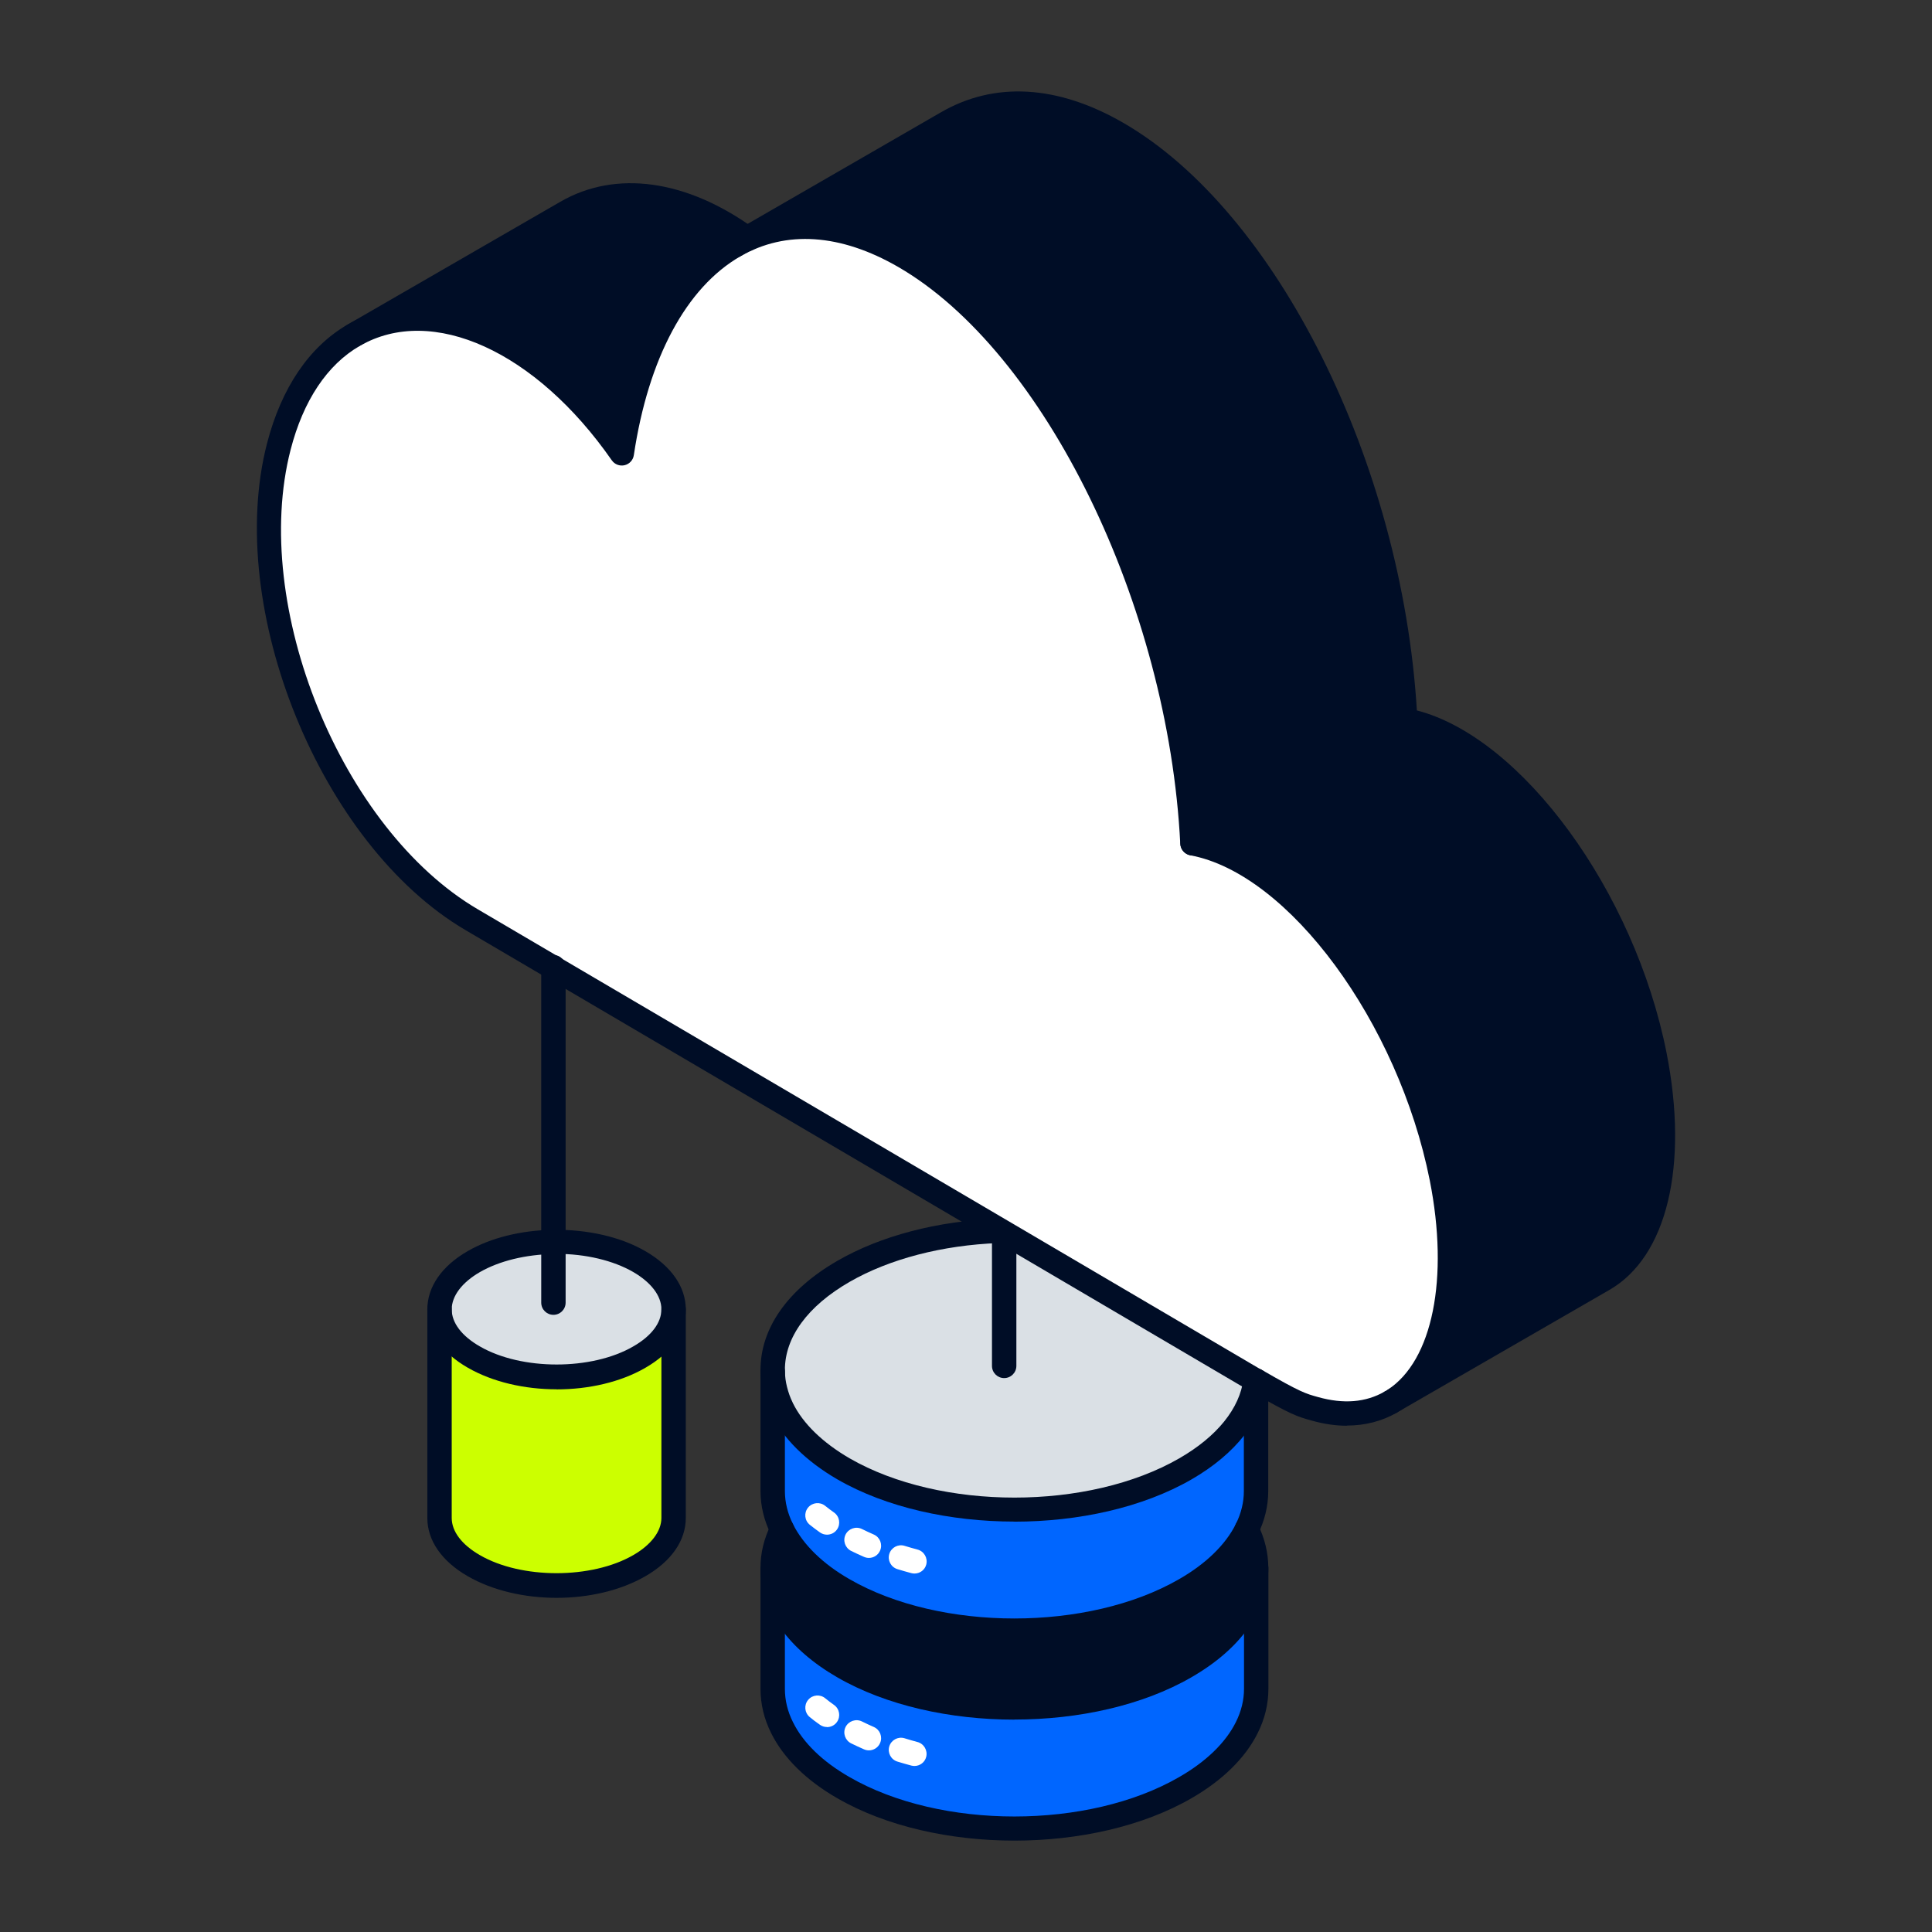 <?xml version="1.0" encoding="UTF-8"?>
<svg id="text" xmlns="http://www.w3.org/2000/svg" viewBox="0 0 237.63 237.63">
  <rect x="0" y="0" width="237.63" height="237.63" fill="#333333" stroke="none"/>
  <defs>
    <style>
      .cls-1 {
        fill: #fff;
      }

      .cls-2 {
        fill: #06f;
      }

      .cls-3 {
        fill: #dae0e5;
      }

      .cls-4 {
        fill: #cf0;
      }

      .cls-5 {
        fill: #000d26;
      }
    </style>
  </defs>
  <g>
    <path class="cls-5" d="M172.85,88.6c13.08,2.42,26.84,21.87,30.67,41.19,2.68,13.62-.04,23.96-6.3,27.57l-25.73,14.84c5.92-3.83,8.46-14.01,5.84-27.29-3.84-19.32-17.58-38.77-30.66-41.19l26.17-15.12Z"/>
    <path class="cls-2" d="M154.5,192.89v14.84c0,1.62-.38,3.22-1.15,4.76-1.35,2.72-3.87,5.28-7.56,7.4-11.62,6.72-30.43,6.72-42.05,0-3.7-2.12-6.21-4.67-7.55-7.4-.77-1.54-1.15-3.13-1.15-4.76v-14.64c.07,4.32,2.98,8.62,8.7,11.93,11.62,6.71,30.43,6.71,42.05,0,5.81-3.35,8.71-7.74,8.71-12.13Z"/>
    <path class="cls-5" d="M153.35,188.12c.77,1.56,1.15,3.16,1.15,4.77,0,4.39-2.9,8.78-8.71,12.13-11.62,6.71-30.43,6.71-42.05,0-5.72-3.31-8.63-7.6-8.7-11.93v-.21c-.02-1.6.37-3.2,1.15-4.77,1.35,2.71,3.85,5.28,7.55,7.41,11.62,6.7,30.43,6.7,42.05,0,3.71-2.13,6.21-4.69,7.56-7.41Z"/>
    <path class="cls-3" d="M122.9,151.2c17.78,10.5,26.69,15.79,31.52,18.56h0c-.49,3.98-3.37,7.87-8.63,10.9-11.62,6.7-30.43,6.7-42.05,0-3.74-2.17-6.29-4.77-7.61-7.51h0c-.35-.74-.6-1.46-.79-2.21-.18-.73-.29-1.48-.3-2.22v-.21c-.02-4.4,2.9-8.8,8.7-12.15,5.3-3.06,12.11-4.72,19.04-4.98l.11-.18Z"/>
    <path class="cls-2" d="M154.5,169.82v13.58c0,1.59-.38,3.18-1.15,4.72-1.35,2.71-3.85,5.28-7.56,7.41-11.62,6.7-30.43,6.7-42.05,0-3.7-2.13-6.2-4.69-7.55-7.41-.77-1.54-1.15-3.13-1.15-4.72v-14.67c.01.74.12,1.49.3,2.22.19.75.44,1.47.79,2.2h0c1.33,2.75,3.87,5.35,7.61,7.52,11.62,6.7,30.43,6.7,42.05,0,5.26-3.03,8.14-6.92,8.63-10.89h0s.06.03.08.04Z"/>
    <path class="cls-5" d="M111.23,31.52c-7.83-4.52-15.04-4.69-20.91-1.3l26.16-15.1c5.89-3.41,13.12-3.23,20.93,1.28,18.67,10.78,33.96,42.38,35.44,72.2l-26.17,15.12c-1.49-29.82-16.78-61.41-35.45-72.2Z"/>
    <path class="cls-4" d="M82.85,161.05v25.65c0,2.12-1.41,4.25-4.22,5.88-5.61,3.25-14.73,3.25-20.35,0-2.81-1.62-4.22-3.75-4.22-5.88v-25.65c0,2.13,1.41,4.25,4.22,5.86,5.62,3.25,14.74,3.25,20.35,0,2.81-1.61,4.22-3.74,4.22-5.86Z"/>
    <path class="cls-3" d="M68.07,152.74c3.81-.07,7.65.74,10.56,2.42,2.81,1.62,4.22,3.76,4.22,5.89s-1.41,4.25-4.22,5.86c-5.61,3.25-14.73,3.25-20.35,0-2.81-1.61-4.22-3.74-4.22-5.86s1.41-4.26,4.22-5.89c2.71-1.56,6.23-2.37,9.79-2.42Z"/>
    <path class="cls-5" d="M69.68,26.11c6.22-3.59,14.38-2.44,22.2,3.2l-1.56.9c-6.91,4-11.96,12.93-13.84,25.52-10.3-14.8-23.76-19.83-32.97-14.52l26.17-15.11Z"/>
    <path class="cls-1" d="M68.07,118.99l-10.08-5.9c-17.09-10.05-28.88-38.07-23.71-58.17,1.74-6.73,5.03-11.3,9.22-13.71,9.21-5.31,22.67-.28,32.97,14.52,1.88-12.59,6.92-21.53,13.84-25.52,5.88-3.39,13.09-3.22,20.91,1.3,18.66,10.78,33.96,42.38,35.45,72.2,13.08,2.41,26.82,21.87,30.66,41.19,2.62,13.28.07,23.46-5.84,27.29l-.43.26-.02.02c-2.56,1.46-5.68,1.83-9.25.82-1.66-.46-2.27-.61-7.28-3.48-.02-.01-.05-.03-.08-.05-4.84-2.77-62.13-36.59-86.35-50.77Z"/>
  </g>
  <g>
    <path class="cls-5" d="M68.46,170.88c-3.93,0-7.86-.89-10.93-2.66-3.2-1.84-4.97-4.38-4.97-7.16s1.77-5.34,4.97-7.18c2.82-1.63,6.56-2.56,10.51-2.62,4.23-.05,8.29.86,11.34,2.63,3.2,1.85,4.97,4.4,4.97,7.18s-1.77,5.33-4.98,7.17c-3.06,1.77-6.98,2.65-10.91,2.65ZM68.48,154.24c-.13,0-.26,0-.39,0-3.45.06-6.67.85-9.06,2.22-2.2,1.27-3.47,2.94-3.47,4.59s1.23,3.28,3.47,4.56c5.12,2.96,13.75,2.96,18.85,0,2.24-1.28,3.47-2.91,3.47-4.57s-1.27-3.31-3.47-4.59c-2.46-1.42-5.86-2.23-9.4-2.23Z"/>
    <path class="cls-5" d="M68.46,196.53c-3.93,0-7.86-.89-10.93-2.66-3.21-1.85-4.97-4.4-4.97-7.17v-25.65c0-.83.67-1.5,1.5-1.5s1.5.67,1.5,1.5v25.65c0,1.66,1.23,3.29,3.47,4.58,5.11,2.96,13.74,2.95,18.85,0,2.21-1.27,3.47-2.94,3.47-4.58v-25.65c0-.83.67-1.5,1.5-1.5s1.5.67,1.5,1.5v25.65c0,2.78-1.77,5.33-4.97,7.17-3.06,1.77-6.99,2.66-10.92,2.66Z"/>
    <path class="cls-5" d="M124.77,211.51c-7.89,0-15.77-1.73-21.78-5.2-6.01-3.47-9.37-8.16-9.45-13.2-.01-.83.65-1.51,1.48-1.53.81.02,1.51.65,1.52,1.47.07,3.94,2.89,7.73,7.95,10.65,11.18,6.46,29.37,6.46,40.55,0,5.13-2.96,7.96-6.8,7.96-10.83,0-1.38-.34-2.76-1-4.1-.37-.74-.06-1.64.68-2.01.74-.36,1.64-.06,2.01.68.87,1.76,1.31,3.58,1.31,5.43,0,5.15-3.36,9.92-9.46,13.43-6,3.47-13.89,5.2-21.77,5.2Z"/>
    <path class="cls-5" d="M124.77,226.39c-7.89,0-15.77-1.74-21.78-5.21-3.82-2.19-6.64-4.97-8.15-8.03-.86-1.73-1.3-3.55-1.3-5.42v-14.84c-.02-1.82.42-3.65,1.31-5.44.37-.74,1.27-1.04,2.01-.67.74.37,1.04,1.27.67,2.01-.68,1.35-1.01,2.72-.99,4.08v14.86c0,1.39.33,2.77.99,4.08,1.24,2.54,3.65,4.87,6.95,6.76,11.19,6.47,29.38,6.47,40.56,0,3.31-1.9,5.72-4.24,6.97-6.76.66-1.32,1-2.7,1-4.09v-14.84c0-.83.67-1.5,1.5-1.5s1.5.67,1.5,1.5v14.84c0,1.86-.44,3.69-1.31,5.43-1.51,3.05-4.33,5.83-8.16,8.03-6,3.47-13.89,5.21-21.77,5.21Z"/>
    <path class="cls-5" d="M124.77,202.02c-7.89,0-15.77-1.73-21.78-5.19-3.79-2.18-6.61-4.96-8.14-8.04-.87-1.74-1.31-3.56-1.31-5.39v-14.87c-.02-5.14,3.33-9.92,9.45-13.45,5.31-3.07,12.32-4.91,19.74-5.18.83-.06,1.52.62,1.55,1.44.03.83-.62,1.52-1.44,1.55-6.94.26-13.45,1.96-18.35,4.78-5.15,2.97-7.97,6.82-7.95,10.85v14.88c0,1.37.33,2.73.99,4.06,1.27,2.54,3.67,4.89,6.95,6.77,11.18,6.45,29.37,6.45,40.55,0,3.29-1.89,5.7-4.23,6.97-6.77.66-1.32.99-2.69.99-4.06v-13.58c0-.83.67-1.5,1.5-1.5s1.5.67,1.5,1.5v13.58c0,1.84-.44,3.65-1.31,5.39-1.53,3.08-4.35,5.86-8.16,8.04-6,3.46-13.89,5.19-21.77,5.19Z"/>
    <path class="cls-5" d="M124.77,187.15c-7.89,0-15.77-1.73-21.77-5.19-3.88-2.25-6.72-5.07-8.21-8.16-.02-.04-.03-.08-.05-.11-.36-.77-.64-1.55-.85-2.38-.22-.86-.33-1.73-.34-2.56-.01-.83.65-1.51,1.48-1.52.79-.03,1.51.65,1.52,1.48,0,.61.09,1.24.25,1.88.17.67.39,1.3.69,1.91.01.03.03.06.04.09,1.24,2.51,3.65,4.85,6.97,6.78,11.18,6.44,29.37,6.44,40.55,0,4.64-2.67,7.44-6.14,7.89-9.77.1-.82.85-1.41,1.67-1.3.82.1,1.41.85,1.3,1.67-.57,4.59-3.9,8.85-9.37,12-6,3.46-13.89,5.19-21.77,5.19Z"/>
    <path class="cls-1" d="M101.72,188.76c-.3,0-.6-.09-.86-.27-.44-.31-.86-.63-1.25-.94-.65-.52-.75-1.46-.23-2.11.52-.64,1.46-.75,2.11-.23.34.28.71.55,1.09.82.68.48.84,1.41.37,2.09-.29.42-.76.64-1.23.64Z"/>
    <path class="cls-1" d="M106.88,191.62c-.2,0-.4-.04-.59-.12-.55-.24-1.07-.48-1.6-.74-.74-.37-1.05-1.26-.69-2.01.37-.74,1.27-1.05,2.01-.69.48.24.96.46,1.46.68.76.33,1.11,1.21.78,1.97-.24.57-.8.91-1.38.91Z"/>
    <path class="cls-1" d="M112.47,193.54c-.12,0-.25-.02-.38-.05-.57-.15-1.15-.32-1.71-.49-.79-.24-1.24-1.08-1-1.87.24-.79,1.08-1.24,1.87-1,.53.16,1.06.32,1.6.46.8.21,1.28,1.03,1.08,1.83-.17.68-.78,1.12-1.45,1.12Z"/>
    <path class="cls-1" d="M101.72,212.42c-.3,0-.6-.09-.86-.27-.52-.36-.91-.66-1.27-.96-.64-.53-.72-1.48-.19-2.11.53-.64,1.48-.72,2.11-.19.34.28.69.54,1.07.81.68.48.84,1.41.37,2.09-.29.42-.76.64-1.23.64Z"/>
    <path class="cls-1" d="M106.88,215.29c-.2,0-.4-.04-.59-.12-.55-.24-1.07-.48-1.6-.74-.74-.37-1.05-1.26-.69-2.01.37-.74,1.27-1.05,2.01-.69.48.24.96.46,1.46.68.76.33,1.11,1.21.78,1.97-.24.57-.8.91-1.38.91Z"/>
    <path class="cls-1" d="M112.47,217.21c-.12,0-.25-.02-.38-.05-.57-.15-1.15-.32-1.71-.49-.79-.24-1.24-1.08-1-1.87.24-.79,1.08-1.24,1.87-1,.52.16,1.06.32,1.59.46.8.21,1.28,1.03,1.08,1.83-.17.68-.78,1.12-1.45,1.12Z"/>
    <path class="cls-5" d="M68.07,161.72c-.83,0-1.5-.67-1.5-1.5v-41.26c0-.83.67-1.5,1.5-1.5s1.5.67,1.5,1.5v41.26c0,.83-.67,1.5-1.5,1.5Z"/>
    <path class="cls-5" d="M165.65,175.36c-1.38,0-2.81-.21-4.27-.62-1.81-.5-2.53-.7-7.62-3.63-.45-.26-94.08-55.3-96.52-56.72-17.78-10.45-29.63-39.53-24.4-59.84,1.77-6.85,5.2-11.91,9.93-14.64,9.62-5.55,22.79-.55,32.85,12.14,2.28-11.07,7.17-19.22,13.96-23.14,6.59-3.81,14.34-3.36,22.41,1.3,18.86,10.9,34.27,41.82,36.13,72.28,12.87,3.32,26.73,22.18,30.7,42.11,2.66,13.47.17,24.53-6.5,28.84-.09.06-.18.1-.27.14-.08.07-.16.13-.25.18-1.84,1.05-3.92,1.58-6.13,1.58ZM155.25,168.52c4.75,2.75,5.37,2.9,6.85,3.31,3.16.89,5.88.66,8.19-.66.06-.04.13-.07.2-.09.06-.05.12-.1.18-.14,5.53-3.58,7.57-13.69,5.19-25.74-3.87-19.45-17.36-37.77-29.46-40-.68-.13-1.19-.71-1.23-1.4-1.47-29.4-16.71-60.58-34.7-70.97-7.09-4.09-13.8-4.54-19.41-1.3-6.67,3.85-11.32,12.54-13.1,24.45-.09.61-.54,1.1-1.14,1.24-.6.14-1.22-.1-1.57-.6-9.34-13.42-22.09-19.21-30.99-14.08-4.01,2.31-6.96,6.73-8.52,12.79-4.94,19.18,6.24,46.64,23.01,56.5,2.44,1.42,96.26,56.57,96.5,56.71Z"/>
    <path class="cls-5" d="M43.51,42.72c-.52,0-1.02-.27-1.3-.75-.41-.72-.17-1.64.55-2.05l26.17-15.11c6.81-3.93,15.49-2.73,23.83,3.29.67.49.82,1.42.34,2.09-.49.67-1.42.82-2.09.34-7.33-5.3-14.83-6.44-20.57-3.12l-26.17,15.11c-.24.14-.49.2-.75.2Z"/>
    <path class="cls-5" d="M91.96,30.88c-.31,0-.63-.1-.9-.3l-.08-.06c-.66-.5-.8-1.43-.31-2.1.5-.67,1.44-.8,2.1-.31l.08.06c.66.5.8,1.43.31,2.1-.29.4-.75.6-1.2.6Z"/>
    <path class="cls-5" d="M171.04,173.96c-.38,0-.77-.14-1.06-.43-.59-.59-.6-1.53-.01-2.11.09-.09.22-.19.33-.26l26.16-15.1c5.83-3.36,8.02-13.56,5.57-25.98-3.85-19.44-17.35-37.76-29.47-40-.68-.13-1.19-.71-1.22-1.4-1.46-29.41-16.7-60.58-34.69-70.97-7.1-4.09-13.81-4.54-19.43-1.29l-26.16,15.1c-.72.42-1.63.17-2.05-.55-.41-.72-.17-1.63.55-2.05l26.16-15.1c6.59-3.82,14.35-3.38,22.43,1.28,18.86,10.89,34.27,41.82,36.12,72.28,12.89,3.33,26.76,22.19,30.71,42.11,2.74,13.91.05,25.09-7.02,29.16l-26.13,15.08c-.24.15-.52.23-.8.23Z"/>
    <path class="cls-5" d="M146.68,105.22c-.52,0-1.02-.27-1.3-.75-.41-.72-.17-1.63.55-2.05l26.17-15.12c.72-.42,1.64-.17,2.05.55.41.72.17,1.63-.55,2.05l-26.17,15.12c-.24.14-.49.2-.75.2Z"/>
    <path class="cls-5" d="M123.51,169.5c-.83,0-1.5-.67-1.5-1.5v-16.18c0-.83.67-1.5,1.5-1.5s1.5.67,1.5,1.5v16.18c0,.83-.67,1.5-1.5,1.5Z"/>
  </g>
</svg>
